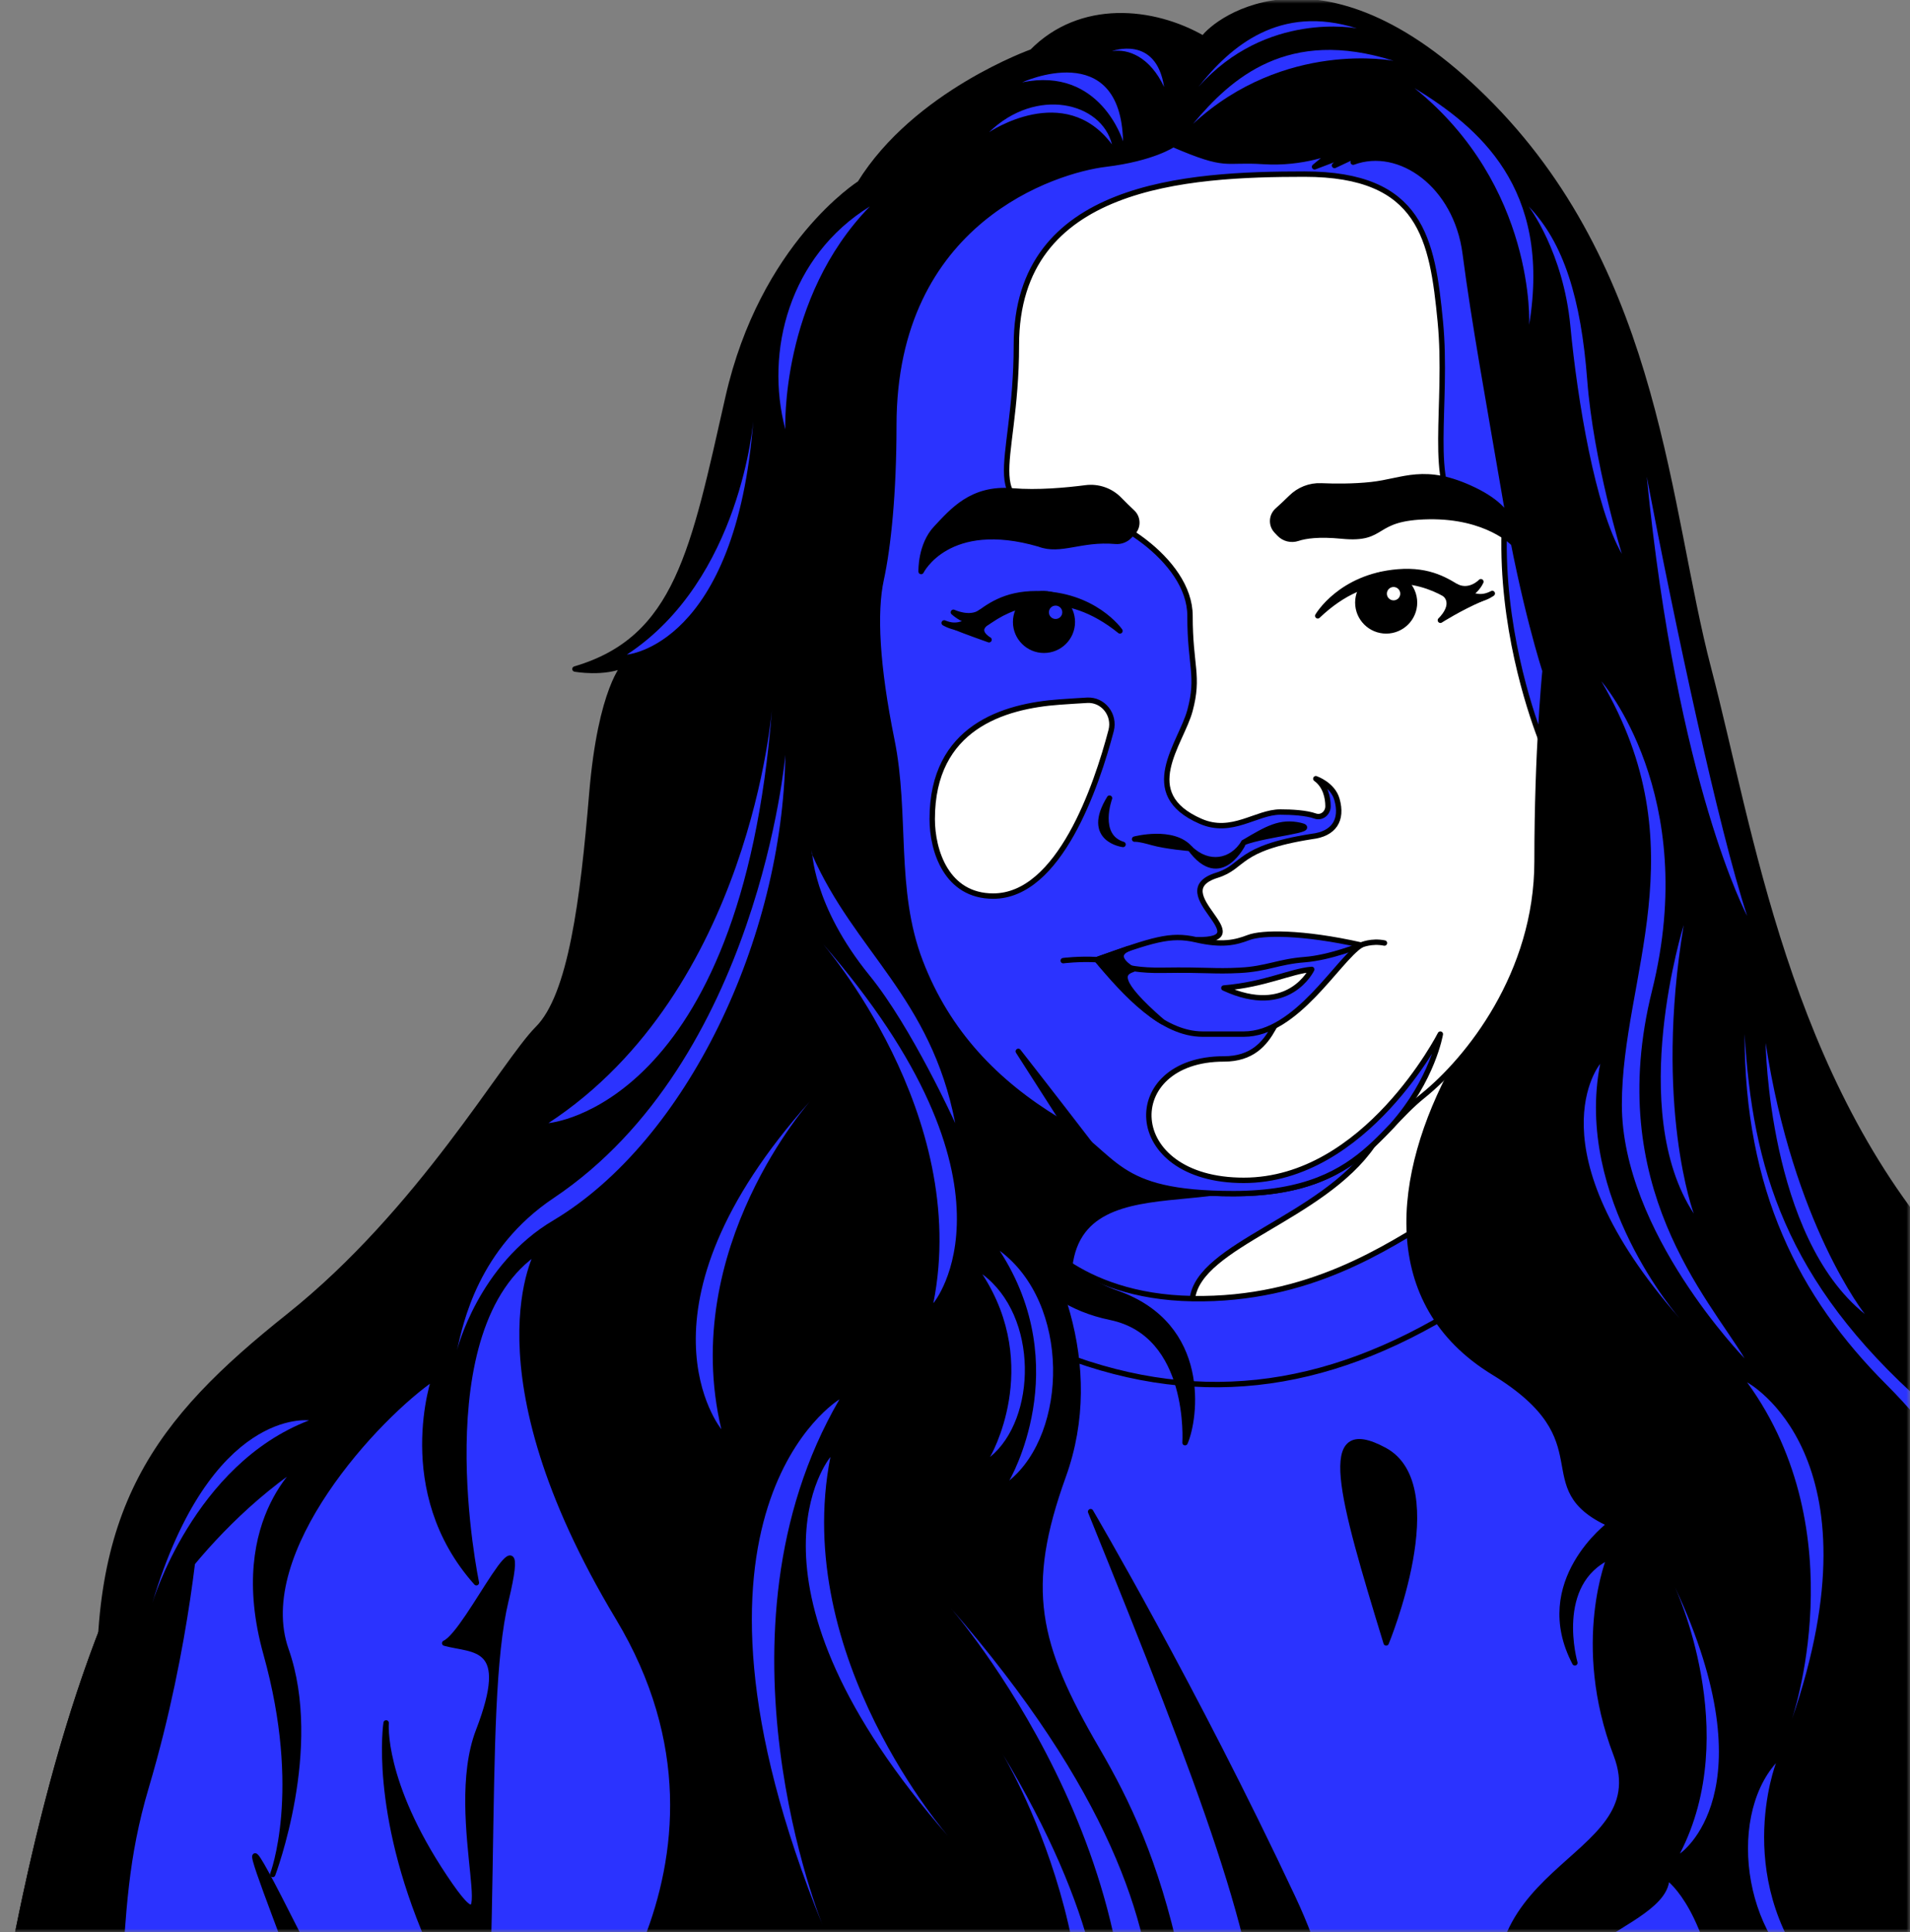 <svg width="265" height="268" viewBox="0 0 265 268" fill="none" xmlns="http://www.w3.org/2000/svg"><rect x="0" y="0" width="265" height="268" fill="#808080" stroke="none"/><mask id="a" maskUnits="userSpaceOnUse" x="0" y="0" width="265" height="268"><path fill="#fff" d="M0 0h265v268H0z"/></mask><g mask="url(#a)"><path d="M223.489 127.02H112.654v64.71h110.835v-64.71z" fill="#fff" stroke="#000" stroke-width=".75" stroke-miterlimit="10" stroke-linecap="round" stroke-linejoin="round"/><path d="M190.485 158.787c-7.021 10.208-24.121 13.862-25.046 21.33l-24.528 9.68s-37.126-28.638-37.682-29.667c-.553-1.028 5.543-41.651 5.543-41.651s31.583-5.265 32.139-4.169c.559 1.097 49.574 44.477 49.574 44.477z" fill="#2B33FF" stroke="#000" stroke-width=".75" stroke-linecap="round" stroke-linejoin="round"/><path d="M178.578 160.848c-7.021 10.208-34.149-2.433-29.803 21.445l-30.959 1.35s-37.126-28.638-37.682-29.667c-.553-1.029 5.543-41.651 5.543-41.651s31.583-5.265 32.139-4.169c.559 1.1 60.762 52.692 60.762 52.692z" fill="#000" stroke="#000" stroke-width=".75" stroke-miterlimit="10" stroke-linecap="round" stroke-linejoin="round"/><path d="M-4.831 320.057s6.628-92.27 34.936-121.277c9.262-9.491 30.308-25.37 46.713-29.538 33.735-8.574 66.376 1.411 66.376 1.411s5.991 9.19 22.246 9.467c16.256.278 27.013-7.19 33.94-11.338 6.926-4.148 70.02 18.528 76.709 31.802 6.689 13.273 23.132 33.544 23.132 33.544s18.473 26.037 22.904 47.481c4.431 21.445 4.987 26.825 4.987 26.825L-4.831 320.057z" fill="#2B33FF" stroke="#000" stroke-width=".75" stroke-linecap="round" stroke-linejoin="round"/><path d="M166.961 5.343C159.94 1.286 149.905.366 143.192 7.187c0 0-16.13 5.715-23.89 18.251 0 0-13.487 8.479-18.287 29.684-4.801 21.205-7.021 33.494-21.243 37.672 0 0 4.004.738 6.957-.616 0 0-3.387 3.194-4.617 17.943-1.231 14.749-2.895 27.961-7.513 32.57-4.617 4.608-16.256 25.298-34.543 39.865-18.287 14.566-27.708 26.733-26.047 56.045 0 0 1.478-15.856 8.313-22.491 0 0-3.878 5.532-4.434 13.643 0 0 8.313-16.776 24.938-27.471 0 0-11.269 7.927-5.912 27.102 5.356 19.174.922 30.604.922 30.604s6.652-17.513 1.848-31.156c-4.804-13.642 12.683-32.488 20.626-37.834 0 0-5.574 15.804 5.787 28.526 0 0-7.482-35.53 8.591-46.04 0 0-9.699 16.316 11.083 50.885 20.782 34.57-7.757 63.604-7.757 63.604s9.265-6.022 13.33-15.117c0 0-18.229 35.03-.956 57.706h77.682c0-54.756-7.39-73.376-15.886-87.942-8.496-14.566-10.252-22.399-4.665-37.885 5.587-15.487-1.061-30.973-8.821-40.654-7.76-9.68-7.696-23.938-7.696-23.938l41.564 14.813 29.281-7.183c-8.282 15.202-10.317 32.993 5.387 42.578 15.703 9.586 4.804 15.886 16.134 21.049 0 0-10.774 7.989-4.865 19.236 0 0-3.201-11.061 4.865-14.749 0 0-5.048 11.984.861 27.471 5.909 15.486-24.013 15.026-14.317 41.851 4.987 12.167 6.926 17.422 4.709 22.399 0 0 5.38-8.252-.247-22.954-5.628-14.701 17.147-17.144 16.872-24.334 0 0 5.265 3.319 7.483 17.144 2.217 13.825 2.495 23.783-4.435 32.908h17.643s-4.187-19.942-2.956-26.087c0 0 12.191 11.799 11.082 28.023h39.53s1.2-33.186-18.748-52.266c0 0-1.109-16.038 1.939-21.847 0 0 10.405 4.916 17.917 11.923 0 0-8.252-8.604-16.747-13.889l.986-2.951s30.542 22.616 37.191 48.334c0 0-6.652-29.406-22.169-53.372 0 0-.247-13.52-11.208-18.68 0 0 4.557-9.525-18.164-34.692-22.721-25.167-27.708-59.885-33.529-82.071-5.821-22.186-6.849-54.265-30.024-78.045-23.175-23.78-38.411-11.9-40.075-9.41z" fill="#000" stroke="#000" stroke-width=".75" stroke-miterlimit="10" stroke-linecap="round" stroke-linejoin="round"/><path d="M162.774 20.029s-2.783 1.935-9.391 2.734c-6.865.829-29.373 7.742-29.373 36.228 0 9.403-.769 16.84-1.756 21.387-.986 4.548-.617 11.924 1.478 22.247 2.096 10.323.123 20.772 3.94 30.726s10.591 16.84 19.087 22c8.495 5.16 7.512 10.201 24.382 10.201 16.869 0 19.951-8.479 26.23-13.52 6.282-5.039 15.886-16.966 15.886-32.574 0-15.608 1.109-26.422 1.109-26.422s-2.957-8.973-5.418-23.353c-2.461-14.38-4.434-25.072-5.665-34.536-1.23-9.464-9.082-15.057-15.547-12.658l.739-1.106-3.326 1.567 1.848-1.567-4.618 1.753 2.679-2.213s-4.248 1.844-9.791 1.475c-5.533-.369-4.855.92-12.493-2.369z" fill="#fff" stroke="#000" stroke-width=".75" stroke-miterlimit="10" stroke-linecap="round" stroke-linejoin="round"/><path d="M208.955 69.685c-2.465-14.38-4.434-25.072-5.665-34.536-1.231-9.464-9.082-15.057-15.547-12.658l.739-1.106-3.326 1.567 1.847-1.567-4.617 1.753 2.678-2.213s-4.248 1.844-9.791 1.475c-5.542-.369-4.864.92-12.499-2.365 0 0-2.783 1.935-9.391 2.734-6.865.829-29.373 7.742-29.373 36.228 0 9.403-.769 16.84-1.756 21.387-.986 4.548-.617 11.924 1.478 22.247 2.096 10.323.123 20.771 3.94 30.726 3.817 9.954 10.591 16.84 19.087 22 8.495 5.163 7.512 10.201 24.382 10.201 9.926 0 15.079-2.937 18.917-6.381.139-.129.278-.261.42-.386.055-.047.106-.098.16-.146.895-.839 1.722-1.701 2.532-2.551 5.631-6.357 6.665-12.661 6.665-12.661s-10.343 20.281-27.277 20.281-17.178-16.84-2.763-16.84c7.875 0 6.977-8.469 10.367-8.469 7.584 0-23.552-8.246-14.225-8.063 9.33.183-4.679-6.574 2.895-8.943 3.933-1.228 2.627-3.718 13.154-5.376 3.092-.355 4.333-2.274 3.502-5.163-.59-2.054-2.926-2.853-2.926-2.853 1.356.978 1.692 2.646 1.692 3.817 0 .958-.881 1.682-1.787 1.36-1.24-.44-3.224-.555-4.831-.555-3.356 0-6.709 3.181-11.052 1.289-8.862-3.857-2.719-10.749-1.478-15.378 1.292-4.825 0-6.151 0-13.121 0-7.897-11.408-14.654-16.334-14.654-13.903 0-7.756-5.234-7.756-22.903 0-22.399 23.721-23.712 39.967-23.712 16.245 0 17.744 9.034 18.852 20.464 1.109 11.43-1.847 23.228 2.811 26.151 4.658 2.92 6.055 2.978 6.055 2.978-.366 12.973 3.431 24.433 5.004 28.581.308-5.827.661-9.284.661-9.284s-2.946-8.973-5.411-23.353z" fill="#2B33FF" stroke="#000" stroke-width=".75" stroke-linecap="round" stroke-linejoin="round"/><path d="M127.8 79.27s3.695-7.498 16.378-3.81c2.98 1.144 5.75-.802 10.591-.379.725.064 1.444-.213 1.946-.741l.468-.487c.759-.792.722-2.05-.082-2.802-.549-.511-1.186-1.127-1.793-1.756-1.207-1.252-2.946-1.854-4.672-1.631-2.671.345-6.726.721-10.153.423-5.665-.491-8.374 2.825-10.591 5.163-2.218 2.338-2.092 6.019-2.092 6.019zM177.501 74.04l-.394-.416c-.759-.802-.708-2.071.112-2.812.59-.535 1.278-1.171 1.916-1.8 1.102-1.093 2.603-1.685 4.153-1.621 1.847.078 4.454.105 6.953-.166 4.556-.491 7.391-2.582 14.286.738 6.896 3.319 5.489 7.437 5.489 7.437s-3.641-3.871-11.767-3.749c-8.127.122-5.787 3.319-12.069 2.703-3.214-.315-5.076-.034-6.127.315-.908.304-1.901.061-2.552-.629zM155.386 87.507s-3.57-5.163-11.577-5.163c-4.53 0-6.73 1.847-8.527 3.143-1.38.995-2.515 1.661-4.282.913 0 0 3.035 1.952 6.544-.447 3.512-2.396 10.238-4.591 17.842 1.553zM182.83 85.418s3.136-5.437 11.113-6.094c4.513-.372 6.862 1.289 8.757 2.433 1.455.876 2.645 1.448 4.343.558 0 0-2.861 2.192-6.557.091-3.695-2.101-10.584-3.739-17.656 3.011z" fill="#000" stroke="#000" stroke-width=".75" stroke-miterlimit="10" stroke-linecap="round" stroke-linejoin="round"/><path d="M144.846 90.194c2.172 0 3.933-1.757 3.933-3.925 0-2.168-1.761-3.925-3.933-3.925-2.172 0-3.933 1.757-3.933 3.925 0 2.168 1.761 3.925 3.933 3.925zM192.323 87.506c2.171 0 3.932-1.757 3.932-3.925 0-2.168-1.761-3.925-3.932-3.925-2.172 0-3.933 1.757-3.933 3.925 0 2.168 1.761 3.925 3.933 3.925zM157.417 116.389s5.356-1.414 7.695 1.289c0 0-3.342-.27-5.295-.829-1.953-.558-2.4-.46-2.4-.46zM172.564 116.848c3.265-1.935 5.048-2.981 7.822-2.365 2.769.616-4.679 1.167-7.822 2.365z" fill="#000" stroke="#000" stroke-width=".75" stroke-miterlimit="10" stroke-linecap="round" stroke-linejoin="round"/><path d="M165.117 117.681c2.525 2.459 5.787 1.904 7.451-.829-.003-.004-3.142 6.726-7.451.829z" fill="#000" stroke="#000" stroke-width=".75" stroke-linecap="round" stroke-linejoin="round"/><path d="M153.938 110.703s-1.939 5.255 1.878 6.422c0 0-5.417-.677-1.878-6.422z" fill="#000" stroke="#000" stroke-width=".75" stroke-miterlimit="10" stroke-linecap="round" stroke-linejoin="round"/><path d="M152.182 133.105c7.757-2.764 10.161-3.596 13.761-2.764 3.604.829 5.448.399 7.296-.308 1.847-.707 7.39-.799 15.608 1.046-3.234 2.026-8.93 12.353-16.286 12.353h-5.696c-5.631-.003-10.71-5.536-14.683-10.327z" fill="#2B33FF" stroke="#000" stroke-width=".75" stroke-linecap="round" stroke-linejoin="round"/><path d="M192.084 130.799c-1.8-.369-3.234.278-3.234.278s-4.248 1.752-7.862 2.026c-3.61.278-5.255 1.29-8.95 1.479-3.695.19-4.434-.098-10.774-.003-6.343.091-6.943-1.587-9.082-1.476-2.54-.138-4.665.139-4.665.139" stroke="#000" stroke-width=".75" stroke-miterlimit="10" stroke-linecap="round" stroke-linejoin="round"/><path d="M205.466 83.063c-2.912 1.248-5.621 2.967-5.621 2.967s2.268-2.084.64-3.624l.899-.741 4.082 1.397zM132.53 86.992c1.305.545 4.692 1.742 4.692 1.742s-2.218-1.228-.18-2.467l-4.512.724z" fill="#000" stroke="#000" stroke-width=".75" stroke-miterlimit="10" stroke-linecap="round" stroke-linejoin="round"/><path d="M140.035 160.127s2.133 14.762 14.9 19.235c12.767 4.473 10.93 17.422 9.482 20.742 0 0 .987-15.057-10.343-17.392-11.33-2.335-14.039-11.308-14.039-11.308v-11.277z" fill="#000" stroke="#000" stroke-width=".75" stroke-linecap="round" stroke-linejoin="round"/><path d="M129.34 113.597c0-12.722 9.909-15.669 17.652-16.224 1.56-.112 2.824-.19 3.845-.247 2.22-.122 3.898 2.017 3.322 4.213-2.017 7.673-7.184 22.95-16.357 22.95-6.479 0-8.462-6.293-8.462-10.692zM169.802 137.037c5.787-.491 9.234-2.335 12.191-2.582 0 0-3.201 6.76-12.191 2.582z" fill="#fff" stroke="#000" stroke-width=".75" stroke-miterlimit="10" stroke-linecap="round" stroke-linejoin="round"/><path d="M145.347 187.091c20.05 8.347 38.421 5.931 57.081-5.685" stroke="#000" stroke-width=".75" stroke-linecap="round" stroke-linejoin="round"/><path d="M151.185 158.6c-4.637-6.046-9.902-12.776-9.902-12.776l8.679 13.551 1.223-.775zM136.055 84.924c-1.525 1.076-3.776 0-3.776 0s1.708 1.56 2.909 1.144l.867-1.144zM202.072 81.374c1.895.907 3.39-.69 3.39-.69s-.739 1.814-2.81 2.182l-.58-1.492zM151.318 209.67c15.887 39.215 23.643 59.865 24.013 75.72.369 15.856 17.734 7.008 4.065-22.125-13.67-29.129-28.078-53.595-28.078-53.595zM64.652 320.056c5.173-47.532 1.848-82.603 5.543-98.089 3.695-15.487-5.173 4.466-8.496 5.941 4.065 1.107 9.381 0 4.692 12.168-4.692 12.167 4.177 33.554-4.692 20.281-8.869-13.274-8.126-21.388-8.126-21.388s-1.905 12.127 5.912 30.236c7.818 18.108 2.743 50.851 2.743 50.851h2.424zM57.264 320.058s.207-19.601-15.886-51.633c-16.093-32.032 4.804 14.424 7.943 30.648 3.139 16.224 4.045 20.985 4.045 20.985h3.899z" fill="#000" stroke="#000" stroke-width=".75" stroke-miterlimit="10" stroke-linecap="round" stroke-linejoin="round"/><path d="M166.278 12.053c4.435-5.623 11.269-11.524 21.982-8.114 0 0-12.56-2.49-21.982 8.114z" fill="#2B33FF"/><path d="M165.523 17.179c5.288-6.327 13.133-13.419 27.826-8.743 0 0-15.113-2.974-27.826 8.743zM196.254 12.219c8.818 5.393 19.05 13.808 15.907 32.831.004 0 .953-19.232-15.907-32.831z" fill="#2B33FF"/><path d="M212.091 28.631s4.803 6.27 5.787 16.593c.983 10.323 3.447 25.197 7.143 31.589 0 0-3.94-12.783-4.804-24.091-.861-11.308-3.272-19.087-8.126-24.091zM222.189 94.51s13.791 15.733 7.021 42.893c-6.773 27.163 7.886 42.71 12.842 51.007 0 0-17.029-17.513-17.029-35.213 0-17.699 10.774-35.517-2.834-58.687z" fill="#2B33FF"/><path d="M233.605 128.311s-8.028 25.627 1.393 40.007c0 0-5.556-14.935-1.393-40.007zM244.972 144.656s.336 26.849 13.761 37.602c0 0-9.923-12.476-13.761-37.602z" fill="#2B33FF"/><path d="M242.049 143.43c1.112 18.437 5.546 34.197 24.941 51.345 19.396 17.144 8.313 53.761 10.808 61.587 0 0-3.247-4.726-1.705-22.872 1.543-18.146-2.176-29.244-14.368-41.449-12.194-12.201-19.68-26.95-19.676-48.611zM76.819 169.239c18.473-11.061 31.773-39.084 32.142-64.528 0 0-3.695 42.403-32.142 61.455-10.469 7.008-12.561 17.331-13.422 21.141-.003 0 2.953-11.924 13.422-18.068zM86.975 90.795s15.147-1.198 17.548-32.539c.003 0-1.661 22.122-17.548 32.539zM222.014 147.559s-9.74 11.639 11.015 35.28c0 0-14.673-16.664-11.015-35.28zM233.075 257.093s12.615-8.452-.681-36.948c-.003 0 9.411 20.098.681 36.948zM115.213 202.086s-14.561 17.398 16.466 52.736c0 .003-21.935-24.906-16.466-52.736zM146.576 303.347s19.131-16.005-7.564-60.238c0 0 18.887 31.193 7.564 60.238z" fill="#2B33FF"/><path d="M116.471 194.09s-25.745 15.449-2.306 73.024c-.003 0-16.605-40.613 2.306-73.024zM76.096 155.773s26.769-2.118 31.013-57.504c0 0-2.939 39.096-31.013 57.504zM129.496 180.76s13.835-16.431-15.439-49.979c0 .004 20.697 23.648 15.439 49.979zM155.077 298.214s20.84-24.751-23.256-75.284c0 0 31.176 35.622 23.256 75.284zM100.079 198.23s-13.581-16.62 12.438-45.63c0 .003-18.401 20.446-12.438 45.63zM242.402 191.732s18.955 10.104 6.16 46.886c0 0 9.072-25.945-6.16-46.886zM278.731 273.225s-16.906-5.099-12.526-36.803c0 0-3.129 22.372 12.526 36.803zM154.278 20.029c-1.448-5.837-10.5-8.05-17.056-1.688 0 0 10.469-7.129 17.056 1.688z" fill="#2B33FF"/><path d="M155.817 19.605s-3.146-10.435-14.008-8.178c0 0 13.669-6.317 14.008 8.178zM120.688 28.631c-11.174 6.899-14.595 20.125-11.73 30.912 0 0-.739-18.129 11.73-30.912z" fill="#2B33FF"/><path d="M161.264 141.713c-6.624-5.755-5.512-6.767-4.095-7.257 0 0-3.177-1.763-.634-2.88l-4.353 1.526c0 .004 5.482 6.53 9.082 8.611zM9.229 320.285c10.323-42.968 5.153-52.553 11.062-72.466 5.909-19.912 7.021-37.239 7.021-37.239l-12.3 13.375C-.691 262.443-4.831 320.058-4.831 320.058l14.059.227z" fill="#000" stroke="#000" stroke-width=".75" stroke-miterlimit="10" stroke-linecap="round" stroke-linejoin="round"/><path d="M112.654 118.476c5.912 13.521 16.476 19.773 19.876 37.297 0 0-6.024-13.274-11.872-20.457-8.004-9.833-8.004-17.476-8.004-17.476M138.7 173.479c9.838 7.305 9.472 25.237 1.336 31.866 0 0 9.194-15.632-1.336-31.866zM252.875 275.776c-10.889-5.626-13.429-23.383-6.469-31.233 0 0-6.546 16.904 6.469 31.233z" fill="#2B33FF"/><path d="M136.297 176.736c7.824 5.81 7.536 20.078 1.064 25.353 0-.003 7.316-12.438-1.064-25.353zM161.512 12.069c-1.939-4.148-4.956-5.346-7.235-4.977 0 0 6.126-2.304 7.235 4.977z" fill="#2B33FF"/><path d="M192.322 227.873c-6.241-20.379-9.476-31.717-.241-26.737 9.238 4.977.241 26.737.241 26.737z" fill="#000" stroke="#000" stroke-width=".75" stroke-miterlimit="10" stroke-linecap="round" stroke-linejoin="round"/><path d="M228.475 66.125c3.879 20.335 9.937 48.726 13.927 60.897 0-.003-9.679-17.997-13.927-60.897z" fill="#2B33FF"/><path d="M193.349 83.27c.513 0 .929-.415.929-.927s-.416-.927-.929-.927c-.513 0-.929.415-.929.927s.416.927.929.927z" fill="#fff"/><path d="M146.456 85.852c.514 0 .929-.415.929-.927 0-.512-.415-.927-.929-.927-.513 0-.928.415-.928.927 0 .512.415.927.928.927zM42.869 197.011s-13.591-1.848-21.741 25.339c0 0 5.723-19.195 21.741-25.339z" fill="#2B33FF"/></g></svg>